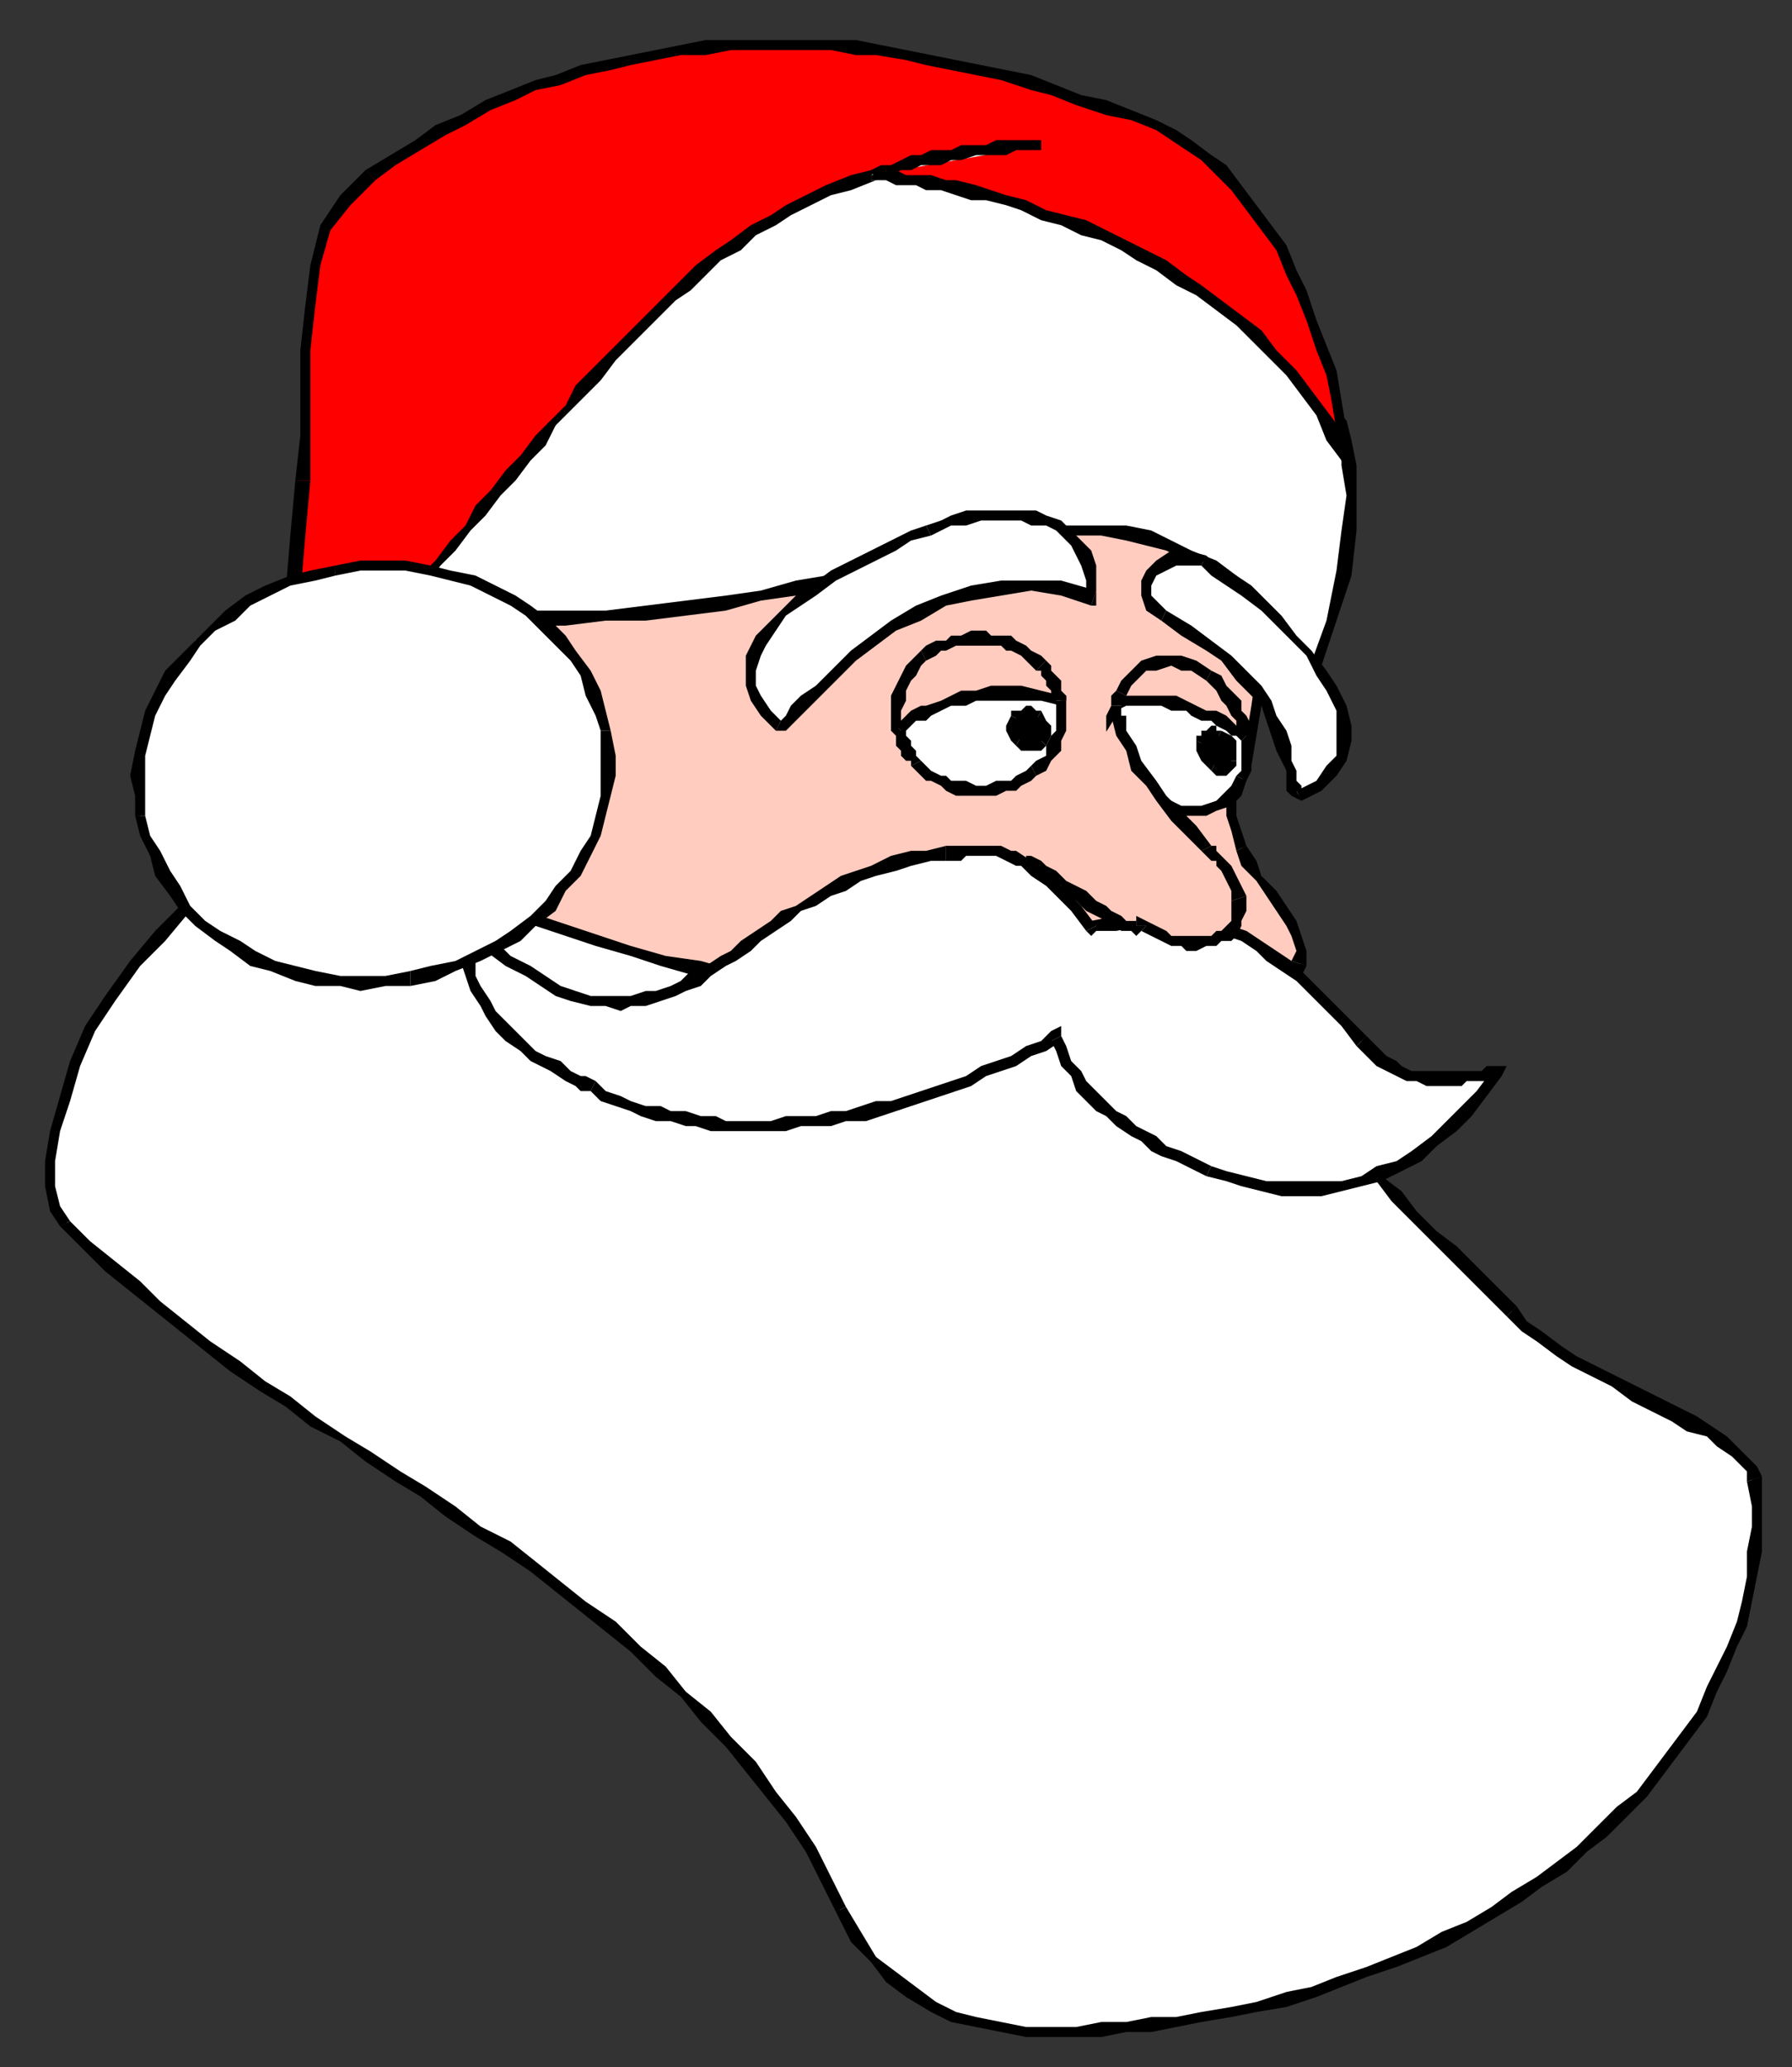 <?xml version="1.0" encoding="UTF-8" standalone="no"?>
<svg
   xmlns:dc="http://purl.org/dc/elements/1.1/"
   xmlns:cc="http://creativecommons.org/ns#"
   xmlns:rdf="http://www.w3.org/1999/02/22-rdf-syntax-ns#"
   xmlns:svg="http://www.w3.org/2000/svg"
   xmlns="http://www.w3.org/2000/svg"
   xmlns:sodipodi="http://sodipodi.sourceforge.net/DTD/sodipodi-0.dtd"
   xmlns:inkscape="http://www.inkscape.org/namespaces/inkscape"
   version="1.0"
   width="94.721mm"
   height="109.273mm"
   id="svg181"
   sodipodi:docname="SANTA052.WMF">
  <rect width="100%" height="100%" fill="#333333" stroke="none"/>
  <sodipodi:namedview
     pagecolor="#ffffff"
     bordercolor="#666666"
     borderopacity="1"
     objecttolerance="10"
     gridtolerance="10"
     guidetolerance="10"
     inkscape:pageopacity="0"
     inkscape:pageshadow="2"
     inkscape:window-width="640"
     inkscape:window-height="480"
     id="namedview183" />
  <defs
     id="defs3">
    <pattern
       id="WMFhbasepattern"
       patternUnits="userSpaceOnUse"
       width="6"
       height="6"
       x="0"
       y="0" />
  </defs>
  <path
     style="fill:#ffccbf;fill-rule:evenodd;fill-opacity:1;stroke:none;"
     d="  M 179,272   L 180,266   L 181,260   L 182,254   L 183,247   L 185,240   L 186,234   L 188,229   L 190,225   L 191,226   L 193,227   L 195,228   L 197,229   L 199,230   L 201,231   L 203,232   L 205,233   L 207,234   L 209,234   L 211,235   L 213,236   L 215,237   L 217,237   L 219,238   L 220,239   L 223,239   L 226,240   L 229,240   L 231,241   L 234,241   L 236,240   L 237,239   L 238,237   L 239,236   L 239,235   L 240,233   L 240,231   L 239,230   L 239,228   L 238,226   L 237,224   L 238,222   L 240,220   L 242,219   L 243,217   L 245,215   L 247,213   L 248,211   L 250,209   L 252,208   L 253,206   L 254,204   L 256,202   L 257,199   L 258,197   L 259,195   L 260,192   L 260,190   L 259,187   L 258,184   L 256,181   L 254,178   L 252,175   L 249,172   L 248,169   L 247,166   L 246,163   L 246,160   L 247,157   L 248,156   L 249,152   L 250,147   L 251,141   L 252,134   L 252,126   L 251,119   L 249,113   L 247,110   L 245,107   L 243,105   L 240,102   L 238,100   L 235,98   L 231,96   L 227,95   L 223,93   L 219,92   L 214,91   L 209,91   L 203,90   L 197,90   L 190,91   L 183,91   L 179,92   L 175,92   L 171,92   L 167,92   L 163,92   L 159,92   L 155,92   L 150,92   L 146,92   L 142,92   L 137,92   L 133,92   L 129,93   L 124,93   L 120,93   L 116,94   L 112,95   L 108,96   L 104,98   L 100,99   L 97,101   L 94,103   L 90,105   L 87,108   L 85,111   L 82,114   L 80,118   L 78,122   L 76,127   L 75,131   L 74,137   L 73,143   L 72,154   L 73,166   L 75,176   L 77,186   L 80,195   L 84,204   L 89,212   L 93,220   L 98,226   L 102,233   L 106,238   L 110,243   L 113,247   L 115,251   L 116,254   L 116,256   L 179,272  z "
     id="path5" />
  <path
     style="fill:#000000;fill-rule:nonzero;fill-opacity:1;stroke:none;"
     d="  M 190,224   L 188,224   L 187,228   L 185,234   L 183,240   L 182,247   L 181,253   L 180,260   L 179,266   L 178,272   L 181,272   L 181,267   L 182,260   L 183,254   L 184,247   L 186,240   L 187,234   L 189,229   L 191,226   L 189,226   L 190,224   L 189,223   L 188,224  z "
     id="path7" />
  <path
     style="fill:#000000;fill-rule:nonzero;fill-opacity:1;stroke:none;"
     d="  M 221,237   L 221,237   L 219,237   L 217,236   L 215,236   L 213,235   L 211,234   L 209,233   L 207,233   L 206,232   L 203,231   L 202,230   L 200,229   L 198,228   L 196,227   L 194,226   L 192,225   L 190,224   L 189,226   L 191,227   L 193,228   L 195,229   L 197,230   L 199,231   L 201,232   L 203,233   L 205,234   L 207,235   L 209,236   L 210,236   L 212,237   L 214,238   L 216,238   L 218,239   L 220,240   L 220,240  z "
     id="path9" />
  <path
     style="fill:#000000;fill-rule:nonzero;fill-opacity:1;stroke:none;"
     d="  M 237,237   L 237,237   L 236,238   L 235,239   L 233,239   L 231,239   L 229,239   L 226,239   L 223,238   L 221,237   L 220,240   L 223,240   L 226,241   L 228,242   L 231,242   L 234,242   L 236,241   L 238,240   L 239,238   L 239,238  z "
     id="path11" />
  <path
     style="fill:#000000;fill-rule:nonzero;fill-opacity:1;stroke:none;"
     d="  M 236,223   L 236,225   L 237,227   L 238,228   L 238,230   L 238,231   L 238,233   L 238,234   L 238,236   L 237,237   L 239,238   L 240,236   L 240,235   L 241,233   L 241,231   L 241,230   L 240,228   L 239,226   L 238,223   L 238,225   L 236,223   L 235,224   L 236,225  z "
     id="path13" />
  <path
     style="fill:#000000;fill-rule:nonzero;fill-opacity:1;stroke:none;"
     d="  M 258,192   L 258,192   L 258,194   L 257,197   L 256,199   L 255,201   L 253,203   L 252,205   L 251,207   L 249,209   L 248,211   L 246,212   L 244,214   L 243,216   L 241,218   L 239,220   L 238,222   L 236,223   L 238,225   L 239,223   L 241,221   L 243,219   L 244,218   L 246,216   L 248,214   L 249,212   L 251,210   L 252,208   L 254,206   L 255,204   L 257,202   L 258,200   L 259,198   L 260,195   L 261,193   L 261,193  z "
     id="path15" />
  <path
     style="fill:#000000;fill-rule:nonzero;fill-opacity:1;stroke:none;"
     d="  M 247,170   L 247,170   L 248,173   L 251,176   L 253,179   L 255,182   L 257,185   L 258,187   L 259,190   L 258,192   L 261,193   L 261,190   L 260,187   L 259,184   L 257,181   L 255,178   L 252,175   L 251,172   L 249,169   L 249,169  z "
     id="path17" />
  <path
     style="fill:#000000;fill-rule:nonzero;fill-opacity:1;stroke:none;"
     d="  M 246,157   L 246,156   L 245,159   L 245,163   L 246,166   L 247,170   L 249,169   L 248,166   L 247,163   L 247,160   L 248,158   L 248,157  z "
     id="path19" />
  <path
     style="fill:#000000;fill-rule:nonzero;fill-opacity:1;stroke:none;"
     d="  M 248,113   L 248,113   L 250,119   L 251,126   L 251,134   L 250,141   L 249,147   L 247,152   L 246,155   L 246,157   L 248,157   L 249,156   L 250,153   L 251,147   L 252,141   L 253,134   L 253,126   L 252,119   L 250,112   L 250,112  z "
     id="path21" />
  <path
     style="fill:#000000;fill-rule:nonzero;fill-opacity:1;stroke:none;"
     d="  M 183,92   L 183,92   L 190,92   L 197,92   L 203,92   L 209,92   L 214,93   L 219,93   L 223,94   L 227,96   L 231,97   L 234,99   L 237,101   L 240,103   L 242,105   L 244,108   L 246,110   L 248,113   L 250,112   L 248,109   L 246,106   L 244,104   L 241,101   L 238,99   L 235,97   L 232,95   L 228,93   L 223,92   L 219,91   L 214,90   L 209,90   L 203,89   L 197,89   L 190,89   L 183,90   L 183,90  z "
     id="path23" />
  <path
     style="fill:#000000;fill-rule:nonzero;fill-opacity:1;stroke:none;"
     d="  M 74,143   L 74,143   L 75,137   L 76,132   L 77,127   L 79,122   L 81,118   L 83,115   L 86,112   L 88,109   L 91,106   L 94,104   L 98,102   L 101,100   L 105,99   L 108,97   L 112,96   L 116,95   L 120,95   L 124,94   L 129,94   L 133,93   L 137,93   L 142,93   L 146,93   L 150,93   L 155,93   L 159,93   L 163,93   L 167,93   L 171,93   L 175,93   L 179,93   L 183,92   L 183,90   L 179,90   L 175,90   L 171,91   L 167,91   L 163,91   L 159,91   L 155,91   L 150,91   L 146,91   L 142,91   L 137,91   L 133,91   L 129,91   L 124,92   L 120,92   L 116,93   L 112,94   L 108,95   L 104,96   L 100,98   L 96,100   L 93,102   L 90,104   L 87,107   L 84,110   L 81,114   L 79,117   L 77,122   L 75,126   L 74,131   L 72,137   L 72,143   L 72,143  z "
     id="path25" />
  <path
     style="fill:#000000;fill-rule:nonzero;fill-opacity:1;stroke:none;"
     d="  M 117,256   L 117,254   L 116,250   L 114,247   L 111,242   L 107,237   L 103,232   L 99,226   L 94,219   L 90,212   L 86,204   L 82,195   L 78,186   L 76,176   L 74,165   L 73,154   L 74,143   L 72,143   L 71,154   L 72,166   L 73,176   L 76,186   L 79,196   L 83,205   L 88,213   L 92,220   L 97,227   L 101,233   L 105,239   L 109,244   L 112,248   L 114,251   L 115,254   L 115,256  z "
     id="path27" />
  <path
     style="fill:#000000;fill-rule:nonzero;fill-opacity:1;stroke:none;"
     d="  M 207,134   L 207,134   L 208,134   L 208,135   L 209,136   L 209,137   L 210,138   L 210,138   L 210,139   L 211,140   L 213,140   L 213,139   L 212,138   L 212,137   L 212,136   L 211,135   L 210,134   L 210,133   L 209,132   L 209,132  z "
     id="path29" />
  <path
     style="fill:#000000;fill-rule:nonzero;fill-opacity:1;stroke:none;"
     d="  M 185,132   L 185,132   L 187,131   L 188,130   L 189,130   L 191,129   L 192,129   L 194,129   L 195,129   L 197,129   L 198,129   L 200,129   L 201,130   L 202,130   L 204,131   L 205,132   L 206,133   L 207,134   L 209,132   L 208,131   L 206,130   L 205,129   L 203,128   L 202,127   L 200,127   L 198,127   L 197,126   L 195,126   L 194,126   L 192,127   L 190,127   L 189,128   L 187,128   L 185,129   L 184,130   L 184,130  z "
     id="path31" />
  <path
     style="fill:#000000;fill-rule:nonzero;fill-opacity:1;stroke:none;"
     d="  M 181,145   L 180,144   L 180,142   L 181,140   L 181,138   L 182,136   L 183,135   L 184,133   L 185,132   L 184,130   L 182,132   L 181,133   L 180,135   L 179,137   L 178,139   L 178,142   L 178,144   L 178,146  z "
     id="path33" />
  <path
     style="fill:#000000;fill-rule:nonzero;fill-opacity:1;stroke:none;"
     d="  M 241,136   L 241,136   L 242,137   L 243,138   L 244,140   L 245,141   L 246,143   L 247,144   L 247,146   L 248,147   L 250,147   L 250,145   L 249,143   L 248,142   L 248,140   L 246,138   L 245,137   L 244,135   L 242,134   L 242,134  z "
     id="path35" />
  <path
     style="fill:#000000;fill-rule:nonzero;fill-opacity:1;stroke:none;"
     d="  M 225,139   L 225,139   L 226,137   L 228,135   L 229,134   L 231,134   L 234,133   L 236,134   L 238,134   L 241,136   L 242,134   L 239,132   L 236,131   L 234,131   L 231,131   L 228,132   L 226,134   L 224,136   L 223,138   L 223,138  z "
     id="path37" />
  <path
     style="fill:#000000;fill-rule:nonzero;fill-opacity:1;stroke:none;"
     d="  M 224,141   L 224,140   L 224,140   L 225,140   L 225,139   L 223,138   L 222,139   L 222,139   L 222,140   L 222,140  z "
     id="path39" />
  <path
     style="fill:#ffffff;fill-rule:evenodd;fill-opacity:1;stroke:none;"
     d="  M 249,147   L 249,147   L 248,147   L 248,146   L 247,146   L 246,145   L 244,144   L 243,143   L 241,143   L 239,142   L 237,141   L 235,141   L 232,140   L 230,140   L 228,140   L 225,140   L 223,141   L 223,143   L 223,146   L 223,149   L 224,151   L 225,153   L 227,156   L 228,158   L 231,159   L 233,161   L 236,162   L 238,162   L 241,162   L 243,161   L 245,160   L 247,158   L 248,156   L 249,154   L 249,152   L 249,149   L 249,147  z "
     id="path41" />
  <path
     style="fill:#000000;fill-rule:nonzero;fill-opacity:1;stroke:none;"
     d="  M 224,141   L 223,142   L 225,141   L 228,141   L 230,141   L 232,141   L 234,142   L 237,142   L 238,143   L 240,144   L 242,144   L 243,145   L 245,146   L 246,147   L 247,147   L 248,148   L 248,148   L 248,148   L 250,146   L 250,146   L 249,146   L 248,145   L 247,145   L 246,144   L 245,143   L 243,142   L 241,142   L 239,141   L 237,140   L 235,139   L 232,139   L 230,139   L 228,139   L 225,139   L 223,140   L 222,141   L 223,140   L 222,140   L 222,141  z "
     id="path43" />
  <path
     style="fill:#000000;fill-rule:nonzero;fill-opacity:1;stroke:none;"
     d="  M 231,158   L 231,158   L 229,157   L 228,155   L 226,153   L 225,151   L 224,148   L 224,146   L 224,143   L 224,141   L 222,141   L 221,143   L 221,146   L 222,149   L 223,152   L 224,154   L 226,156   L 228,159   L 230,160   L 230,160  z "
     id="path45" />
  <path
     style="fill:#000000;fill-rule:nonzero;fill-opacity:1;stroke:none;"
     d="  M 247,155   L 247,155   L 246,157   L 244,159   L 243,160   L 240,161   L 238,161   L 236,161   L 234,160   L 231,158   L 230,160   L 233,162   L 235,163   L 238,163   L 241,163   L 243,162   L 246,161   L 248,159   L 249,156   L 249,156  z "
     id="path47" />
  <path
     style="fill:#000000;fill-rule:nonzero;fill-opacity:1;stroke:none;"
     d="  M 248,148   L 248,147   L 248,149   L 248,152   L 248,154   L 247,155   L 249,156   L 250,154   L 250,152   L 250,149   L 250,147   L 250,146   L 250,147   L 250,147   L 250,146  z "
     id="path49" />
  <path
     style="fill:#ffffff;fill-rule:evenodd;fill-opacity:1;stroke:none;"
     d="  M 179,146   L 180,146   L 180,145   L 181,145   L 182,144   L 183,143   L 184,143   L 186,142   L 188,141   L 190,140   L 192,140   L 195,139   L 198,139   L 201,139   L 204,139   L 208,139   L 212,140   L 212,142   L 212,144   L 212,146   L 211,148   L 211,149   L 209,151   L 208,153   L 206,154   L 205,155   L 204,156   L 202,157   L 201,157   L 199,158   L 198,158   L 196,158   L 194,158   L 193,158   L 191,157   L 190,157   L 188,156   L 187,155   L 186,155   L 184,154   L 183,152   L 182,152   L 182,151   L 181,150   L 181,149   L 180,148   L 180,147   L 180,146   L 179,146  z "
     id="path51" />
  <path
     style="fill:#000000;fill-rule:nonzero;fill-opacity:1;stroke:none;"
     d="  M 213,140   L 212,139   L 208,138   L 204,137   L 201,137   L 198,137   L 195,138   L 192,138   L 190,139   L 188,140   L 185,141   L 184,141   L 182,142   L 181,143   L 180,144   L 179,144   L 179,145   L 179,145   L 180,146   L 180,146   L 181,146   L 181,146   L 182,145   L 183,144   L 185,144   L 186,143   L 188,142   L 190,141   L 193,141   L 195,140   L 198,140   L 201,140   L 204,140   L 208,140   L 212,141   L 211,140   L 213,140   L 213,139   L 212,139  z "
     id="path53" />
  <path
     style="fill:#000000;fill-rule:nonzero;fill-opacity:1;stroke:none;"
     d="  M 207,155   L 207,155   L 209,154   L 210,152   L 212,150   L 212,148   L 213,146   L 213,144   L 213,142   L 213,140   L 211,140   L 211,142   L 211,144   L 211,146   L 210,147   L 209,149   L 209,151   L 207,152   L 206,153   L 206,153  z "
     id="path55" />
  <path
     style="fill:#000000;fill-rule:nonzero;fill-opacity:1;stroke:none;"
     d="  M 182,153   L 182,153   L 184,155   L 185,156   L 186,156   L 188,157   L 189,158   L 191,159   L 193,159   L 194,159   L 196,159   L 198,159   L 199,159   L 201,158   L 203,158   L 204,157   L 206,156   L 207,155   L 206,153   L 205,154   L 203,155   L 202,156   L 200,156   L 199,156   L 197,157   L 196,157   L 195,157   L 193,156   L 192,156   L 190,156   L 189,155   L 188,155   L 186,154   L 185,153   L 184,152   L 184,152  z "
     id="path57" />
  <path
     style="fill:#000000;fill-rule:nonzero;fill-opacity:1;stroke:none;"
     d="  M 179,145   L 178,146   L 179,147   L 179,148   L 179,149   L 180,150   L 180,151   L 181,152   L 182,152   L 182,153   L 184,152   L 183,151   L 183,150   L 182,149   L 182,149   L 182,148   L 181,147   L 181,146   L 181,145   L 180,146   L 179,145   L 178,145   L 178,146  z "
     id="path59" />
  <path
     style="fill:#ffffff;fill-rule:evenodd;fill-opacity:1;stroke:none;"
     d="  M 253,193   L 255,199   L 257,205   L 259,210   L 261,215   L 264,220   L 266,224   L 269,228   L 272,232   L 276,236   L 279,239   L 282,243   L 286,246   L 290,250   L 294,254   L 298,258   L 302,262   L 305,265   L 308,267   L 311,270   L 315,272   L 319,274   L 323,276   L 327,278   L 331,281   L 334,283   L 338,284   L 341,286   L 344,288   L 347,290   L 348,292   L 350,294   L 350,296   L 351,301   L 351,305   L 351,310   L 350,315   L 349,320   L 348,325   L 346,329   L 344,334   L 342,338   L 340,342   L 337,346   L 334,351   L 331,355   L 328,359   L 324,362   L 320,366   L 316,370   L 312,373   L 308,376   L 303,379   L 298,382   L 294,385   L 289,388   L 283,390   L 278,392   L 273,394   L 268,396   L 262,398   L 257,400   L 251,401   L 246,402   L 240,403   L 235,404   L 230,404   L 225,405   L 220,406   L 215,406   L 209,406   L 205,406   L 200,405   L 195,404   L 191,403   L 186,401   L 182,398   L 178,395   L 175,391   L 171,387   L 168,382   L 165,376   L 162,370   L 158,364   L 154,358   L 150,353   L 146,348   L 141,343   L 137,338   L 132,334   L 127,329   L 122,325   L 117,321   L 112,317   L 106,313   L 101,309   L 96,306   L 90,302   L 85,298   L 79,295   L 74,291   L 68,287   L 63,284   L 58,280   L 52,277   L 47,273   L 42,269   L 37,265   L 32,261   L 27,257   L 22,253   L 18,249   L 13,244   L 11,241   L 10,237   L 10,232   L 11,226   L 13,219   L 15,213   L 18,206   L 22,199   L 27,193   L 32,187   L 38,181   L 44,177   L 50,173   L 57,171   L 65,170   L 72,171   L 72,171   L 73,171   L 75,172   L 77,173   L 80,174   L 83,175   L 87,177   L 92,179   L 97,180   L 102,182   L 107,184   L 113,186   L 120,188   L 126,190   L 133,192   L 140,194   L 147,195   L 154,197   L 162,198   L 169,200   L 177,201   L 184,202   L 192,202   L 199,203   L 206,203   L 214,203   L 221,202   L 228,201   L 235,200   L 241,198   L 247,196   L 253,193  z "
     id="path61" />
  <path
     style="fill:#000000;fill-rule:nonzero;fill-opacity:1;stroke:none;"
     d="  M 303,261   L 303,261   L 299,257   L 295,253   L 291,249   L 287,246   L 283,242   L 280,238   L 276,235   L 273,231   L 270,227   L 267,223   L 265,219   L 262,215   L 260,210   L 258,205   L 256,199   L 255,193   L 252,193   L 254,199   L 256,205   L 258,211   L 260,216   L 262,220   L 265,225   L 268,229   L 271,233   L 275,236   L 278,240   L 282,244   L 285,247   L 289,251   L 293,255   L 297,259   L 301,263   L 301,263  z "
     id="path63" />
  <path
     style="fill:#000000;fill-rule:nonzero;fill-opacity:1;stroke:none;"
     d="  M 352,295   L 352,295   L 351,293   L 349,291   L 347,289   L 345,287   L 342,285   L 339,283   L 335,281   L 331,279   L 327,277   L 323,275   L 319,273   L 315,271   L 312,269   L 308,266   L 305,264   L 303,261   L 301,263   L 304,266   L 307,268   L 311,271   L 314,273   L 318,275   L 322,277   L 326,280   L 330,282   L 334,284   L 337,286   L 341,287   L 343,289   L 346,291   L 348,293   L 349,294   L 349,296   L 349,296  z "
     id="path65" />
  <path
     style="fill:#000000;fill-rule:nonzero;fill-opacity:1;stroke:none;"
     d="  M 240,404   L 240,404   L 246,403   L 251,402   L 257,401   L 263,399   L 268,397   L 273,395   L 279,393   L 284,391   L 289,389   L 294,386   L 299,383   L 304,380   L 308,377   L 313,374   L 317,370   L 321,367   L 325,363   L 329,359   L 332,355   L 335,351   L 338,347   L 341,343   L 343,338   L 345,334   L 347,329   L 349,325   L 350,320   L 351,315   L 352,310   L 352,305   L 352,301   L 352,295   L 349,296   L 350,301   L 350,305   L 349,310   L 349,315   L 348,320   L 347,324   L 345,329   L 343,333   L 341,337   L 339,342   L 336,346   L 333,350   L 330,354   L 327,358   L 323,361   L 319,365   L 315,369   L 311,372   L 307,375   L 302,378   L 298,381   L 293,384   L 288,386   L 283,389   L 278,391   L 273,393   L 267,395   L 262,397   L 257,398   L 251,400   L 246,401   L 240,402   L 240,402  z "
     id="path67" />
  <path
     style="fill:#000000;fill-rule:nonzero;fill-opacity:1;stroke:none;"
     d="  M 167,382   L 167,382   L 170,388   L 174,392   L 177,396   L 181,399   L 186,402   L 190,404   L 195,405   L 200,406   L 205,407   L 209,407   L 215,407   L 220,407   L 225,406   L 230,406   L 235,405   L 240,404   L 240,402   L 235,403   L 230,403   L 225,404   L 220,404   L 215,405   L 209,405   L 205,405   L 200,404   L 195,403   L 191,402   L 187,400   L 183,397   L 179,394   L 175,391   L 172,386   L 169,381   L 169,381  z "
     id="path69" />
  <path
     style="fill:#000000;fill-rule:nonzero;fill-opacity:1;stroke:none;"
     d="  M 12,245   L 12,245   L 17,250   L 21,254   L 26,258   L 31,262   L 36,266   L 41,270   L 46,274   L 52,278   L 57,281   L 62,285   L 68,288   L 73,292   L 79,296   L 84,299   L 89,303   L 95,307   L 100,310   L 106,314   L 111,318   L 116,322   L 121,326   L 126,330   L 131,335   L 136,339   L 140,344   L 145,349   L 149,354   L 153,359   L 157,364   L 161,370   L 164,376   L 167,382   L 169,381   L 166,375   L 163,369   L 159,363   L 155,358   L 151,352   L 146,347   L 142,342   L 137,338   L 133,333   L 128,329   L 123,324   L 117,320   L 112,316   L 107,312   L 102,308   L 96,305   L 91,301   L 85,297   L 80,294   L 74,290   L 69,287   L 63,283   L 58,279   L 53,276   L 48,272   L 42,268   L 37,264   L 32,260   L 28,256   L 23,252   L 18,248   L 14,244   L 14,244  z "
     id="path71" />
  <path
     style="fill:#000000;fill-rule:nonzero;fill-opacity:1;stroke:none;"
     d="  M 73,170   L 72,169   L 65,169   L 57,170   L 50,172   L 43,176   L 37,180   L 31,186   L 26,192   L 21,199   L 17,205   L 14,212   L 12,219   L 10,226   L 9,232   L 9,237   L 10,242   L 12,245   L 14,244   L 12,241   L 11,237   L 11,232   L 12,226   L 14,220   L 16,213   L 19,206   L 23,200   L 28,193   L 33,188   L 38,182   L 44,178   L 51,174   L 57,172   L 65,171   L 72,172   L 72,172  z "
     id="path73" />
  <path
     style="fill:#000000;fill-rule:nonzero;fill-opacity:1;stroke:none;"
     d="  M 255,193   L 253,192   L 247,194   L 241,197   L 234,198   L 228,200   L 221,201   L 214,201   L 206,202   L 199,201   L 192,201   L 184,200   L 177,200   L 169,198   L 162,197   L 154,196   L 147,194   L 140,192   L 133,191   L 126,189   L 120,187   L 114,185   L 108,183   L 102,181   L 97,179   L 92,177   L 88,176   L 84,174   L 80,173   L 78,172   L 76,171   L 74,170   L 73,170   L 73,170   L 72,172   L 72,172   L 73,172   L 75,173   L 77,174   L 80,175   L 83,176   L 87,178   L 91,180   L 96,181   L 101,183   L 107,185   L 113,187   L 119,189   L 126,191   L 132,193   L 139,195   L 147,196   L 154,198   L 161,200   L 169,201   L 176,202   L 184,203   L 192,203   L 199,204   L 206,204   L 214,204   L 221,203   L 228,202   L 235,201   L 242,199   L 248,197   L 254,194   L 252,193   L 255,193   L 254,191   L 253,192  z "
     id="path75" />
  <path
     style="fill:#ffffff;fill-rule:evenodd;fill-opacity:1;stroke:none;"
     d="  M 65,119   L 75,121   L 85,122   L 95,123   L 104,123   L 113,123   L 121,123   L 129,122   L 137,121   L 145,120   L 152,119   L 159,118   L 166,116   L 172,115   L 178,113   L 184,112   L 190,110   L 195,109   L 201,108   L 206,107   L 211,106   L 216,106   L 220,106   L 225,107   L 229,107   L 234,109   L 238,111   L 242,113   L 246,116   L 250,120   L 254,124   L 258,129   L 262,135   L 266,124   L 268,114   L 270,106   L 270,99   L 270,93   L 269,88   L 268,85   L 266,83   L 264,79   L 261,76   L 259,72   L 256,69   L 253,66   L 250,63   L 247,60   L 244,57   L 241,54   L 238,52   L 234,49   L 231,47   L 228,45   L 224,43   L 220,41   L 217,39   L 213,37   L 209,36   L 205,34   L 201,33   L 197,32   L 192,31   L 188,31   L 184,30   L 179,30   L 175,30   L 170,30   L 165,30   L 160,31   L 156,32   L 151,33   L 146,34   L 142,35   L 138,36   L 134,37   L 130,39   L 126,40   L 123,42   L 119,44   L 116,45   L 112,47   L 109,49   L 106,52   L 103,54   L 100,56   L 98,59   L 95,61   L 92,64   L 90,67   L 87,70   L 85,73   L 83,76   L 81,79   L 79,82   L 77,85   L 75,89   L 74,92   L 72,96   L 71,100   L 69,104   L 68,107   L 67,111   L 66,115   L 65,119  z "
     id="path77" />
  <path
     style="fill:#000000;fill-rule:nonzero;fill-opacity:1;stroke:none;"
     d="  M 261,135   L 263,135   L 259,129   L 255,123   L 251,119   L 247,115   L 243,112   L 238,110   L 234,108   L 230,106   L 225,105   L 220,105   L 216,105   L 211,105   L 206,106   L 201,107   L 195,108   L 190,109   L 184,110   L 178,112   L 172,113   L 165,115   L 159,116   L 152,118   L 145,119   L 137,120   L 129,121   L 121,122   L 113,122   L 104,122   L 95,122   L 85,121   L 75,120   L 65,118   L 65,121   L 75,122   L 85,124   L 95,124   L 104,125   L 113,125   L 121,124   L 129,124   L 137,123   L 145,122   L 152,120   L 159,119   L 166,117   L 172,116   L 179,114   L 184,113   L 190,111   L 196,110   L 201,109   L 206,108   L 211,107   L 216,107   L 220,107   L 225,108   L 229,109   L 233,110   L 237,112   L 241,114   L 245,117   L 249,121   L 253,125   L 257,130   L 261,136   L 263,136   L 261,136   L 262,138   L 263,136  z "
     id="path79" />
  <path
     style="fill:#000000;fill-rule:nonzero;fill-opacity:1;stroke:none;"
     d="  M 265,83   L 265,83   L 267,85   L 268,89   L 268,93   L 269,99   L 268,106   L 267,114   L 265,124   L 261,135   L 263,136   L 267,124   L 270,115   L 271,106   L 271,99   L 271,93   L 270,88   L 269,84   L 267,82   L 267,82  z "
     id="path81" />
  <path
     style="fill:#000000;fill-rule:nonzero;fill-opacity:1;stroke:none;"
     d="  M 146,35   L 146,35   L 151,34   L 156,33   L 161,32   L 165,32   L 170,31   L 175,31   L 179,31   L 184,32   L 188,32   L 192,33   L 196,33   L 200,34   L 204,36   L 208,37   L 212,38   L 216,40   L 220,42   L 223,44   L 227,46   L 230,48   L 234,50   L 237,53   L 240,55   L 243,58   L 246,61   L 249,64   L 252,67   L 255,70   L 258,73   L 260,76   L 263,80   L 265,83   L 267,82   L 265,78   L 262,75   L 260,72   L 257,68   L 254,65   L 251,62   L 248,59   L 245,56   L 242,53   L 238,51   L 235,48   L 232,46   L 228,44   L 225,42   L 221,40   L 217,38   L 213,36   L 209,35   L 205,33   L 201,32   L 197,31   L 193,30   L 188,30   L 184,29   L 179,29   L 175,29   L 170,29   L 165,29   L 160,30   L 155,30   L 150,31   L 145,33   L 145,33  z "
     id="path83" />
  <path
     style="fill:#000000;fill-rule:nonzero;fill-opacity:1;stroke:none;"
     d="  M 65,118   L 66,120   L 67,116   L 68,112   L 69,108   L 70,104   L 72,100   L 73,96   L 75,93   L 76,89   L 78,86   L 80,83   L 82,79   L 84,76   L 86,73   L 88,70   L 91,67   L 93,65   L 96,62   L 98,60   L 101,57   L 104,55   L 107,53   L 110,50   L 113,48   L 116,46   L 120,45   L 123,43   L 127,41   L 130,40   L 134,38   L 138,37   L 142,36   L 146,35   L 145,33   L 141,34   L 137,35   L 133,36   L 129,38   L 126,39   L 122,41   L 119,42   L 115,44   L 112,46   L 109,48   L 105,51   L 102,53   L 100,55   L 97,58   L 94,60   L 91,63   L 89,66   L 86,69   L 84,72   L 82,75   L 80,78   L 78,81   L 76,85   L 74,88   L 73,92   L 71,96   L 70,99   L 68,103   L 67,107   L 66,111   L 65,115   L 64,119   L 65,121   L 64,119   L 63,120   L 65,121  z "
     id="path85" />
  <path
     style="fill:#ff0000;fill-rule:evenodd;fill-opacity:1;stroke:none;"
     d="  M 269,92   L 268,86   L 267,80   L 266,75   L 264,69   L 262,64   L 260,59   L 258,54   L 256,50   L 253,45   L 250,41   L 247,38   L 244,34   L 241,31   L 238,29   L 234,27   L 231,25   L 226,23   L 221,21   L 216,20   L 211,18   L 206,17   L 201,15   L 196,14   L 191,13   L 186,12   L 181,11   L 176,10   L 171,10   L 166,9   L 161,9   L 156,9   L 151,9   L 146,9   L 141,9   L 136,10   L 131,11   L 126,12   L 121,13   L 117,14   L 112,16   L 107,17   L 102,19   L 97,21   L 93,24   L 88,26   L 83,29   L 79,32   L 74,35   L 69,40   L 65,46   L 63,53   L 62,61   L 61,70   L 61,78   L 61,87   L 60,96   L 59,107   L 58,119   L 58,131   L 57,137   L 57,143   L 58,145   L 59,145   L 61,143   L 63,140   L 66,136   L 69,133   L 71,129   L 75,126   L 78,123   L 81,119   L 85,116   L 88,112   L 91,109   L 94,105   L 96,102   L 99,99   L 102,95   L 105,92   L 108,88   L 111,85   L 113,81   L 116,78   L 119,75   L 122,72   L 125,69   L 128,65   L 131,62   L 134,60   L 137,57   L 140,54   L 144,51   L 147,49   L 151,46   L 154,44   L 158,42   L 162,40   L 166,38   L 170,36   L 174,35   L 175,35   L 175,35   L 176,35   L 177,35   L 179,35   L 181,36   L 183,36   L 186,36   L 188,37   L 191,38   L 194,38   L 198,39   L 201,40   L 205,41   L 209,43   L 212,44   L 216,45   L 220,47   L 224,49   L 228,51   L 232,53   L 236,56   L 240,58   L 244,61   L 247,64   L 251,67   L 254,71   L 258,74   L 261,78   L 264,83   L 266,87   L 269,92  z "
     id="path87" />
  <path
     style="fill:#000000;fill-rule:nonzero;fill-opacity:1;stroke:none;"
     d="  M 231,26   L 231,26   L 234,28   L 237,30   L 240,32   L 243,35   L 246,38   L 249,42   L 252,46   L 255,50   L 257,55   L 259,59   L 261,64   L 263,70   L 265,75   L 266,80   L 267,86   L 268,92   L 270,92   L 269,86   L 268,80   L 267,74   L 265,69   L 263,64   L 261,58   L 259,54   L 257,49   L 254,45   L 251,41   L 248,37   L 245,33   L 242,31   L 238,28   L 235,26   L 231,24   L 231,24  z "
     id="path89" />
  <path
     style="fill:#000000;fill-rule:nonzero;fill-opacity:1;stroke:none;"
     d="  M 75,36   L 75,36   L 79,33   L 84,30   L 89,27   L 93,25   L 98,22   L 103,20   L 107,18   L 112,17   L 117,15   L 122,14   L 126,13   L 131,12   L 136,11   L 141,11   L 146,10   L 151,10   L 156,10   L 161,10   L 166,10   L 171,11   L 175,11   L 181,12   L 185,13   L 190,14   L 195,15   L 200,16   L 206,18   L 210,19   L 215,21   L 221,23   L 226,24   L 231,26   L 231,24   L 226,22   L 221,20   L 216,19   L 211,17   L 206,15   L 201,14   L 196,13   L 191,12   L 186,11   L 181,10   L 176,9   L 171,8   L 166,8   L 161,8   L 156,8   L 151,8   L 146,8   L 141,8   L 136,9   L 131,10   L 126,11   L 121,12   L 116,13   L 111,15   L 107,16   L 102,18   L 97,20   L 92,23   L 87,25   L 83,28   L 78,31   L 73,34   L 73,34  z "
     id="path91" />
  <path
     style="fill:#000000;fill-rule:nonzero;fill-opacity:1;stroke:none;"
     d="  M 62,96   L 62,96   L 62,87   L 62,78   L 62,70   L 63,61   L 64,53   L 66,46   L 70,41   L 75,36   L 73,34   L 68,39   L 64,45   L 62,53   L 61,61   L 60,70   L 60,78   L 60,87   L 59,96   L 59,96  z "
     id="path93" />
  <path
     style="fill:#000000;fill-rule:nonzero;fill-opacity:1;stroke:none;"
     d="  M 58,137   L 58,137   L 59,131   L 60,119   L 61,107   L 62,96   L 59,96   L 58,107   L 57,119   L 56,131   L 56,137   L 56,137  z "
     id="path95" />
  <path
     style="fill:#000000;fill-rule:nonzero;fill-opacity:1;stroke:none;"
     d="  M 71,128   L 71,128   L 68,132   L 65,136   L 62,139   L 60,142   L 58,144   L 58,144   L 58,143   L 58,137   L 56,137   L 56,143   L 57,146   L 60,146   L 62,144   L 64,141   L 67,137   L 70,133   L 72,130   L 72,130  z "
     id="path97" />
  <path
     style="fill:#000000;fill-rule:nonzero;fill-opacity:1;stroke:none;"
     d="  M 174,34   L 174,34   L 170,35   L 165,37   L 161,39   L 157,41   L 154,43   L 150,45   L 146,48   L 143,50   L 139,53   L 136,56   L 133,59   L 130,62   L 127,65   L 124,68   L 121,71   L 118,74   L 115,77   L 113,81   L 110,84   L 107,87   L 104,91   L 101,94   L 98,98   L 95,101   L 93,105   L 90,108   L 87,112   L 84,115   L 80,118   L 77,122   L 74,125   L 71,128   L 72,130   L 76,127   L 79,123   L 82,120   L 85,117   L 88,113   L 91,110   L 94,106   L 97,103   L 100,99   L 103,96   L 106,92   L 109,89   L 111,85   L 114,82   L 117,79   L 120,76   L 123,72   L 126,69   L 129,66   L 132,63   L 135,60   L 138,58   L 141,55   L 144,52   L 148,50   L 151,47   L 155,45   L 158,43   L 162,41   L 166,39   L 170,38   L 175,36   L 174,36   L 174,34   L 174,34   L 174,34  z "
     id="path99" />
  <path
     style="fill:#000000;fill-rule:nonzero;fill-opacity:1;stroke:none;"
     d="  M 268,92   L 270,91   L 268,86   L 265,82   L 262,78   L 259,74   L 255,70   L 252,66   L 248,63   L 244,60   L 240,57   L 237,55   L 233,52   L 229,50   L 225,48   L 221,46   L 217,44   L 213,43   L 209,42   L 205,40   L 201,39   L 198,38   L 195,37   L 191,36   L 189,36   L 186,35   L 183,35   L 181,35   L 179,34   L 177,34   L 176,34   L 175,34   L 175,34   L 174,34   L 174,36   L 174,36   L 175,36   L 176,36   L 177,36   L 179,37   L 181,37   L 183,37   L 185,38   L 188,38   L 191,39   L 194,40   L 197,40   L 201,41   L 204,42   L 208,44   L 212,45   L 216,47   L 220,48   L 224,50   L 227,52   L 231,54   L 235,57   L 239,59   L 243,62   L 247,65   L 250,68   L 254,72   L 257,75   L 260,79   L 263,83   L 265,88   L 268,92   L 270,92   L 268,92   L 271,98   L 270,92  z "
     id="path101" />
  <path
     style="fill:#ffffff;fill-rule:evenodd;fill-opacity:1;stroke:none;"
     d="  M 174,35   L 176,34   L 178,34   L 180,33   L 182,33   L 184,32   L 186,32   L 188,31   L 190,31   L 192,30   L 194,30   L 197,30   L 199,30   L 201,29   L 203,29   L 206,29   L 208,29   L 174,35  z "
     id="path103" />
  <path
     style="fill:#000000;fill-rule:nonzero;fill-opacity:1;stroke:none;"
     d="  M 208,28   L 206,28   L 203,28   L 201,28   L 199,28   L 197,29   L 194,29   L 192,29   L 190,30   L 188,30   L 186,30   L 184,31   L 182,31   L 180,32   L 178,33   L 176,33   L 174,34   L 175,36   L 177,35   L 178,35   L 180,34   L 182,34   L 184,33   L 186,33   L 188,33   L 190,32   L 192,32   L 195,31   L 197,31   L 199,31   L 201,31   L 203,30   L 206,30   L 208,30  z "
     id="path105" />
  <path
     style="fill:#ffffff;fill-rule:evenodd;fill-opacity:1;stroke:none;"
     d="  M 218,185   L 215,182   L 212,179   L 210,176   L 207,174   L 205,173   L 203,171   L 201,171   L 200,170   L 198,170   L 197,170   L 195,170   L 194,170   L 193,170   L 192,170   L 191,170   L 189,170   L 185,171   L 182,172   L 178,173   L 175,174   L 172,175   L 168,176   L 165,178   L 163,180   L 160,182   L 157,183   L 154,185   L 152,187   L 149,189   L 147,191   L 144,192   L 142,194   L 139,195   L 137,197   L 134,198   L 132,199   L 129,200   L 126,200   L 124,200   L 121,200   L 118,200   L 115,199   L 112,198   L 108,196   L 105,194   L 102,192   L 98,189   L 94,185   L 94,189   L 94,192   L 94,195   L 95,198   L 97,200   L 98,203   L 100,205   L 102,207   L 104,209   L 107,211   L 109,212   L 111,213   L 113,215   L 115,216   L 117,217   L 118,217   L 121,219   L 123,220   L 126,221   L 129,222   L 131,222   L 134,223   L 137,224   L 140,224   L 142,224   L 145,225   L 148,225   L 151,225   L 154,225   L 157,225   L 160,224   L 163,224   L 166,223   L 169,223   L 172,222   L 175,222   L 179,221   L 182,220   L 185,219   L 188,218   L 191,217   L 194,216   L 197,214   L 200,213   L 203,212   L 205,210   L 208,209   L 211,207   L 212,210   L 213,212   L 215,215   L 216,217   L 218,219   L 220,221   L 222,223   L 224,224   L 226,226   L 228,227   L 231,228   L 233,230   L 235,231   L 237,232   L 239,233   L 241,234   L 245,235   L 249,236   L 252,237   L 256,238   L 260,238   L 264,237   L 268,237   L 272,236   L 276,234   L 279,233   L 283,231   L 286,228   L 290,225   L 293,222   L 296,218   L 299,215   L 297,215   L 296,215   L 294,215   L 293,215   L 291,215   L 290,215   L 288,216   L 287,216   L 285,215   L 283,215   L 282,215   L 280,214   L 278,213   L 276,212   L 274,210   L 272,208   L 269,204   L 266,201   L 263,198   L 260,195   L 257,193   L 254,191   L 251,189   L 248,187   L 246,186   L 242,185   L 239,184   L 236,184   L 232,184   L 228,184   L 223,184   L 218,185  z "
     id="path107" />
  <path
     style="fill:#000000;fill-rule:nonzero;fill-opacity:1;stroke:none;"
     d="  M 189,172   L 189,172   L 191,172   L 192,172   L 193,171   L 194,171   L 195,171   L 197,171   L 198,171   L 199,171   L 201,172   L 203,173   L 204,173   L 206,175   L 209,177   L 211,179   L 214,182   L 217,186   L 219,185   L 216,181   L 213,178   L 210,175   L 208,173   L 206,172   L 203,170   L 202,170   L 200,169   L 198,169   L 197,169   L 195,169   L 194,169   L 193,169   L 192,169   L 191,169   L 189,169   L 189,169  z "
     id="path109" />
  <path
     style="fill:#000000;fill-rule:nonzero;fill-opacity:1;stroke:none;"
     d="  M 95,185   L 93,186   L 97,190   L 101,193   L 105,195   L 108,197   L 111,199   L 114,200   L 118,201   L 121,201   L 124,202   L 126,201   L 129,201   L 132,200   L 135,199   L 137,198   L 140,197   L 142,195   L 145,193   L 147,192   L 150,190   L 152,188   L 155,186   L 158,184   L 160,182   L 163,181   L 166,179   L 169,178   L 172,176   L 175,175   L 179,174   L 182,173   L 186,172   L 189,172   L 189,169   L 185,170   L 182,170   L 178,171   L 174,173   L 171,174   L 168,175   L 165,177   L 162,179   L 159,181   L 156,182   L 154,184   L 151,186   L 148,188   L 146,190   L 144,191   L 141,193   L 138,194   L 136,196   L 134,197   L 131,198   L 129,198   L 126,199   L 124,199   L 121,199   L 118,199   L 115,198   L 112,197   L 109,195   L 106,193   L 102,191   L 99,188   L 95,184   L 93,185   L 95,184   L 93,183   L 93,185  z "
     id="path111" />
  <path
     style="fill:#000000;fill-rule:nonzero;fill-opacity:1;stroke:none;"
     d="  M 119,216   L 119,216   L 117,215   L 116,215   L 114,214   L 112,212   L 109,211   L 107,210   L 105,208   L 103,206   L 101,204   L 99,202   L 98,200   L 96,197   L 95,195   L 95,192   L 95,189   L 95,185   L 93,185   L 92,189   L 92,192   L 93,195   L 94,198   L 96,201   L 97,203   L 99,206   L 101,208   L 104,210   L 106,212   L 108,213   L 110,214   L 113,216   L 115,217   L 116,218   L 118,218   L 118,218  z "
     id="path113" />
  <path
     style="fill:#000000;fill-rule:nonzero;fill-opacity:1;stroke:none;"
     d="  M 212,207   L 210,206   L 208,208   L 205,209   L 202,211   L 199,212   L 196,213   L 193,215   L 190,216   L 187,217   L 184,218   L 181,219   L 178,220   L 175,220   L 172,221   L 169,222   L 166,222   L 163,223   L 160,223   L 157,223   L 154,224   L 151,224   L 148,224   L 145,224   L 143,223   L 140,223   L 137,222   L 134,222   L 132,221   L 129,221   L 126,220   L 124,219   L 121,218   L 119,216   L 118,218   L 120,220   L 123,221   L 126,222   L 128,223   L 131,224   L 134,224   L 137,225   L 139,225   L 142,226   L 145,226   L 148,226   L 151,226   L 154,226   L 157,226   L 160,225   L 163,225   L 166,225   L 169,224   L 173,224   L 176,223   L 179,222   L 182,221   L 185,220   L 188,219   L 191,218   L 194,217   L 197,215   L 200,214   L 203,213   L 206,211   L 209,210   L 212,208   L 210,208   L 212,207   L 212,205   L 210,206  z "
     id="path115" />
  <path
     style="fill:#000000;fill-rule:nonzero;fill-opacity:1;stroke:none;"
     d="  M 242,233   L 242,233   L 240,232   L 238,231   L 236,230   L 233,229   L 231,227   L 229,226   L 227,225   L 225,223   L 223,222   L 221,220   L 219,218   L 217,216   L 216,214   L 214,212   L 213,209   L 212,207   L 210,208   L 211,210   L 212,213   L 214,215   L 215,218   L 217,220   L 219,222   L 221,223   L 223,225   L 226,227   L 228,228   L 230,230   L 232,231   L 235,232   L 237,233   L 239,234   L 241,235   L 241,235  z "
     id="path117" />
  <path
     style="fill:#000000;fill-rule:nonzero;fill-opacity:1;stroke:none;"
     d="  M 299,216   L 298,214   L 295,218   L 292,221   L 289,224   L 286,227   L 282,230   L 279,232   L 275,233   L 272,235   L 268,236   L 264,236   L 260,236   L 256,236   L 253,236   L 249,235   L 245,234   L 242,233   L 241,235   L 245,236   L 248,237   L 252,238   L 256,239   L 260,239   L 264,239   L 268,238   L 272,237   L 276,236   L 280,234   L 284,232   L 287,229   L 291,226   L 294,223   L 297,219   L 300,215   L 299,213   L 300,215   L 301,213   L 299,213  z "
     id="path119" />
  <path
     style="fill:#000000;fill-rule:nonzero;fill-opacity:1;stroke:none;"
     d="  M 271,209   L 271,209   L 273,211   L 275,213   L 277,214   L 279,215   L 281,216   L 283,216   L 285,217   L 287,217   L 288,217   L 290,217   L 292,217   L 293,216   L 295,216   L 296,216   L 297,216   L 299,216   L 299,213   L 297,213   L 296,214   L 294,214   L 293,214   L 291,214   L 290,214   L 288,214   L 287,214   L 285,214   L 284,214   L 282,214   L 280,213   L 279,212   L 277,211   L 275,209   L 273,207   L 273,207  z "
     id="path121" />
  <path
     style="fill:#000000;fill-rule:nonzero;fill-opacity:1;stroke:none;"
     d="  M 217,186   L 219,186   L 223,186   L 228,185   L 232,185   L 236,185   L 239,185   L 242,186   L 245,187   L 248,188   L 251,190   L 253,192   L 256,194   L 259,196   L 262,199   L 265,202   L 268,205   L 271,209   L 273,207   L 270,204   L 266,200   L 263,197   L 261,195   L 258,192   L 255,190   L 252,188   L 249,186   L 246,185   L 243,184   L 239,183   L 236,183   L 232,182   L 228,183   L 223,183   L 218,184   L 219,185   L 217,186   L 218,187   L 219,186  z "
     id="path123" />
  <path
     style="fill:#ffccbf;fill-rule:evenodd;fill-opacity:1;stroke:none;"
     d="  M 223,143   L 224,146   L 226,150   L 227,153   L 230,156   L 232,160   L 235,163   L 238,166   L 241,169   L 242,170   L 243,171   L 243,172   L 244,173   L 245,174   L 246,175   L 247,177   L 248,180   L 248,181   L 248,182   L 247,184   L 247,185   L 246,186   L 245,187   L 244,187   L 242,188   L 241,188   L 239,188   L 237,188   L 236,188   L 234,188   L 232,187   L 230,186   L 228,185   L 228,185   L 227,186   L 226,185   L 225,185   L 223,184   L 222,183   L 220,182   L 218,181   L 216,179   L 214,178   L 212,176   L 210,175   L 209,174   L 207,173   L 206,173   L 205,172   L 223,143  z "
     id="path125" />
  <path
     style="fill:#000000;fill-rule:nonzero;fill-opacity:1;stroke:none;"
     d="  M 242,169   L 242,169   L 239,165   L 236,162   L 233,159   L 231,156   L 228,152   L 227,149   L 225,146   L 225,143   L 222,143   L 223,147   L 225,150   L 226,154   L 229,157   L 231,160   L 234,164   L 237,167   L 240,170   L 240,170  z "
     id="path127" />
  <path
     style="fill:#000000;fill-rule:nonzero;fill-opacity:1;stroke:none;"
     d="  M 249,179   L 249,179   L 248,177   L 247,175   L 246,173   L 245,172   L 244,171   L 243,170   L 243,169   L 242,169   L 240,170   L 241,171   L 242,172   L 243,172   L 243,173   L 244,174   L 245,176   L 246,178   L 246,180   L 246,180  z "
     id="path129" />
  <path
     style="fill:#000000;fill-rule:nonzero;fill-opacity:1;stroke:none;"
     d="  M 229,185   L 228,186   L 230,187   L 232,188   L 234,189   L 236,189   L 237,190   L 239,190   L 241,189   L 243,189   L 244,188   L 246,188   L 247,187   L 248,185   L 248,184   L 249,182   L 249,181   L 249,179   L 246,180   L 246,181   L 246,182   L 246,183   L 246,184   L 245,185   L 244,186   L 243,186   L 242,187   L 241,187   L 239,187   L 237,187   L 236,187   L 234,187   L 233,186   L 231,185   L 229,184   L 227,185   L 229,184   L 227,183   L 227,185  z "
     id="path131" />
  <path
     style="fill:#000000;fill-rule:nonzero;fill-opacity:1;stroke:none;"
     d="  M 205,173   L 206,174   L 207,174   L 208,175   L 210,176   L 212,177   L 213,179   L 215,180   L 217,182   L 219,183   L 221,184   L 223,185   L 224,186   L 226,186   L 227,187   L 228,186   L 229,185   L 227,185   L 227,185   L 227,184   L 227,184   L 225,184   L 224,183   L 222,182   L 221,181   L 219,180   L 217,178   L 215,177   L 213,176   L 211,174   L 209,173   L 208,172   L 206,171   L 205,171  z "
     id="path133" />
  <path
     style="fill:#ffffff;fill-rule:evenodd;fill-opacity:1;stroke:none;"
     d="  M 82,196   L 86,194   L 91,193   L 95,191   L 99,189   L 103,187   L 106,184   L 110,181   L 112,178   L 115,174   L 117,171   L 119,167   L 120,163   L 121,159   L 121,155   L 121,151   L 121,146   L 120,142   L 119,138   L 117,135   L 114,131   L 112,128   L 109,125   L 106,122   L 102,120   L 98,118   L 94,116   L 90,115   L 86,114   L 81,113   L 77,113   L 72,113   L 67,114   L 63,115   L 58,116   L 54,118   L 50,120   L 46,123   L 43,125   L 39,128   L 37,132   L 34,135   L 32,139   L 30,142   L 29,146   L 28,150   L 28,155   L 28,159   L 28,163   L 29,167   L 31,171   L 32,175   L 35,178   L 37,181   L 40,184   L 43,187   L 47,189   L 51,191   L 55,193   L 59,195   L 63,196   L 68,196   L 72,196   L 77,196   L 82,196  z "
     id="path135" />
  <path
     style="fill:#000000;fill-rule:nonzero;fill-opacity:1;stroke:none;"
     d="  M 120,146   L 120,146   L 120,151   L 120,155   L 120,159   L 119,163   L 118,167   L 116,170   L 114,174   L 111,177   L 109,180   L 106,183   L 102,186   L 99,188   L 95,190   L 91,192   L 86,193   L 82,194   L 82,197   L 87,196   L 91,194   L 96,192   L 100,190   L 104,188   L 107,185   L 111,182   L 113,178   L 116,175   L 118,171   L 120,167   L 121,163   L 122,159   L 123,155   L 123,151   L 122,146   L 122,146  z "
     id="path137" />
  <path
     style="fill:#000000;fill-rule:nonzero;fill-opacity:1;stroke:none;"
     d="  M 67,115   L 67,115   L 72,114   L 77,114   L 81,114   L 86,115   L 90,116   L 94,117   L 98,119   L 102,121   L 105,123   L 108,126   L 111,129   L 114,132   L 116,135   L 117,139   L 119,143   L 120,146   L 122,146   L 121,142   L 120,138   L 118,134   L 115,130   L 113,127   L 110,124   L 106,121   L 103,119   L 99,117   L 95,115   L 90,114   L 86,113   L 81,112   L 77,112   L 72,112   L 67,113   L 67,113  z "
     id="path139" />
  <path
     style="fill:#000000;fill-rule:nonzero;fill-opacity:1;stroke:none;"
     d="  M 29,163   L 29,163   L 29,159   L 29,155   L 29,151   L 30,147   L 31,143   L 33,139   L 35,136   L 38,132   L 40,129   L 43,126   L 47,124   L 50,121   L 54,119   L 58,117   L 63,116   L 67,115   L 67,113   L 62,114   L 58,115   L 53,117   L 49,119   L 45,122   L 42,125   L 39,128   L 36,131   L 33,134   L 31,138   L 29,142   L 28,146   L 27,150   L 26,155   L 27,159   L 27,163   L 27,163  z "
     id="path141" />
  <path
     style="fill:#000000;fill-rule:nonzero;fill-opacity:1;stroke:none;"
     d="  M 82,194   L 82,194   L 77,195   L 72,195   L 68,195   L 63,194   L 59,193   L 55,192   L 51,190   L 48,188   L 44,186   L 41,184   L 38,181   L 36,177   L 34,174   L 32,170   L 30,167   L 29,163   L 27,163   L 28,167   L 30,171   L 31,175   L 34,179   L 36,182   L 39,185   L 43,188   L 46,190   L 50,193   L 54,194   L 59,196   L 63,197   L 68,197   L 72,198   L 77,197   L 82,197   L 82,197  z "
     id="path143" />
  <path
     style="fill:#ffffff;fill-rule:evenodd;fill-opacity:1;stroke:none;"
     d="  M 218,119   L 212,118   L 206,117   L 200,117   L 194,118   L 189,120   L 184,122   L 179,125   L 175,128   L 171,131   L 167,134   L 164,137   L 161,140   L 159,142   L 157,144   L 156,145   L 156,145   L 153,142   L 151,140   L 150,137   L 150,134   L 151,131   L 152,128   L 154,125   L 157,123   L 160,120   L 163,118   L 166,115   L 170,113   L 174,111   L 178,109   L 182,107   L 186,106   L 188,105   L 190,104   L 193,104   L 195,103   L 198,103   L 201,103   L 204,103   L 206,104   L 209,104   L 211,105   L 213,107   L 215,108   L 217,110   L 218,113   L 218,116   L 218,119  z "
     id="path145" />
  <path
     style="fill:#000000;fill-rule:nonzero;fill-opacity:1;stroke:none;"
     d="  M 155,146   L 155,146   L 157,146   L 158,145   L 160,143   L 162,141   L 165,138   L 168,135   L 171,132   L 175,129   L 179,126   L 184,124   L 189,121   L 194,120   L 200,119   L 206,118   L 212,119   L 218,121   L 219,118   L 212,116   L 206,116   L 200,116   L 194,117   L 188,119   L 183,121   L 178,124   L 174,127   L 170,130   L 166,134   L 163,137   L 160,139   L 158,141   L 157,143   L 156,144   L 156,144   L 156,144  z "
     id="path147" />
  <path
     style="fill:#000000;fill-rule:nonzero;fill-opacity:1;stroke:none;"
     d="  M 185,105   L 185,105   L 182,106   L 178,108   L 174,110   L 170,112   L 166,114   L 162,117   L 159,119   L 156,122   L 153,125   L 151,127   L 149,131   L 149,134   L 149,137   L 150,140   L 152,143   L 155,146   L 156,144   L 154,142   L 152,139   L 151,137   L 151,134   L 152,131   L 153,129   L 155,126   L 157,123   L 160,121   L 163,119   L 167,116   L 171,114   L 175,112   L 179,110   L 182,108   L 186,107   L 186,107  z "
     id="path149" />
  <path
     style="fill:#000000;fill-rule:nonzero;fill-opacity:1;stroke:none;"
     d="  M 218,121   L 219,119   L 219,116   L 219,113   L 218,110   L 216,108   L 214,106   L 212,104   L 209,103   L 207,102   L 204,102   L 201,102   L 198,102   L 195,102   L 193,102   L 190,103   L 188,104   L 185,105   L 186,107   L 188,106   L 190,105   L 193,105   L 196,104   L 198,104   L 201,104   L 204,104   L 206,105   L 209,105   L 211,106   L 213,108   L 214,109   L 215,111   L 216,113   L 217,116   L 217,119   L 219,118   L 218,121   L 219,121   L 219,119  z "
     id="path151" />
  <path
     style="fill:#ffffff;fill-rule:evenodd;fill-opacity:1;stroke:none;"
     d="  M 240,112   L 237,111   L 234,112   L 232,113   L 230,114   L 229,117   L 229,119   L 230,121   L 232,123   L 237,126   L 241,129   L 245,132   L 248,135   L 251,138   L 253,141   L 254,144   L 255,147   L 256,149   L 257,152   L 258,154   L 258,156   L 258,157   L 259,158   L 259,159   L 259,159   L 263,157   L 266,154   L 268,151   L 269,148   L 268,145   L 268,141   L 266,138   L 264,134   L 262,131   L 259,127   L 256,124   L 252,121   L 249,118   L 246,116   L 243,114   L 240,112  z "
     id="path153" />
  <path
     style="fill:#000000;fill-rule:nonzero;fill-opacity:1;stroke:none;"
     d="  M 233,122   L 233,122   L 231,120   L 230,119   L 230,117   L 231,115   L 233,114   L 235,113   L 237,113   L 240,113   L 241,111   L 237,110   L 234,110   L 231,112   L 229,114   L 228,116   L 228,119   L 229,122   L 232,124   L 232,124  z "
     id="path155" />
  <path
     style="fill:#000000;fill-rule:nonzero;fill-opacity:1;stroke:none;"
     d="  M 259,158   L 259,158   L 260,158   L 260,158   L 260,157   L 259,156   L 259,154   L 258,152   L 258,149   L 257,146   L 255,143   L 254,140   L 252,137   L 249,134   L 246,131   L 242,128   L 238,125   L 233,122   L 232,124   L 236,127   L 241,130   L 244,132   L 247,136   L 250,139   L 252,141   L 253,144   L 254,147   L 255,150   L 256,152   L 257,154   L 257,156   L 257,157   L 257,158   L 258,159   L 260,160   L 260,160  z "
     id="path157" />
  <path
     style="fill:#000000;fill-rule:nonzero;fill-opacity:1;stroke:none;"
     d="  M 240,113   L 240,113   L 242,115   L 245,117   L 248,119   L 252,122   L 255,125   L 258,128   L 261,131   L 263,135   L 265,138   L 267,142   L 267,145   L 267,148   L 267,151   L 265,153   L 263,156   L 259,158   L 260,160   L 264,158   L 267,155   L 269,152   L 270,148   L 270,145   L 269,141   L 267,137   L 265,134   L 262,130   L 259,127   L 256,123   L 253,120   L 250,117   L 247,115   L 243,113   L 241,111   L 241,111  z "
     id="path159" />
  <path
     style="fill:#000000;fill-rule:evenodd;fill-opacity:1;stroke:none;"
     d="  M 204,148   L 204,149   L 205,149   L 206,149   L 206,149   L 207,149   L 208,149   L 208,148   L 208,148   L 209,147   L 209,146   L 208,144   L 207,143   L 207,143   L 206,143   L 205,143   L 205,143   L 204,143   L 204,143   L 203,143   L 203,144   L 202,145   L 202,146   L 203,147   L 204,148  z "
     id="path161" />
  <path
     style="fill:#000000;fill-rule:nonzero;fill-opacity:1;stroke:none;"
     d="  M 207,147   L 207,147   L 207,147   L 207,148   L 207,148   L 206,148   L 206,148   L 205,148   L 205,147   L 204,147   L 203,149   L 204,150   L 205,150   L 206,150   L 206,150   L 207,150   L 208,150   L 209,149   L 209,148   L 209,149  z "
     id="path163" />
  <path
     style="fill:#000000;fill-rule:nonzero;fill-opacity:1;stroke:none;"
     d="  M 207,144   L 207,144   L 207,145   L 208,146   L 208,147   L 207,147   L 209,149   L 210,147   L 210,145   L 209,144   L 208,142   L 208,142  z "
     id="path165" />
  <path
     style="fill:#000000;fill-rule:nonzero;fill-opacity:1;stroke:none;"
     d="  M 204,144   L 204,144   L 204,144   L 204,144   L 204,144   L 205,144   L 205,144   L 206,144   L 206,144   L 207,144   L 208,142   L 207,142   L 206,141   L 205,141   L 205,141   L 204,142   L 203,142   L 202,142   L 202,143   L 202,143  z "
     id="path167" />
  <path
     style="fill:#000000;fill-rule:nonzero;fill-opacity:1;stroke:none;"
     d="  M 204,147   L 204,147   L 204,147   L 203,146   L 203,145   L 204,144   L 202,143   L 201,145   L 201,146   L 202,148   L 203,149   L 203,149  z "
     id="path169" />
  <path
     style="fill:#000000;fill-rule:evenodd;fill-opacity:1;stroke:none;"
     d="  M 243,153   L 243,154   L 244,154   L 244,154   L 245,153   L 245,153   L 246,153   L 246,152   L 246,152   L 246,150   L 246,149   L 245,148   L 244,147   L 243,147   L 242,147   L 242,147   L 241,147   L 241,147   L 240,147   L 240,148   L 240,149   L 240,150   L 241,151   L 241,152   L 243,153  z "
     id="path171" />
  <path
     style="fill:#000000;fill-rule:nonzero;fill-opacity:1;stroke:none;"
     d="  M 245,152   L 245,151   L 245,152   L 245,152   L 245,152   L 244,152   L 244,152   L 244,152   L 243,152   L 243,152   L 242,154   L 243,155   L 244,155   L 245,155   L 245,155   L 246,154   L 247,153   L 247,153   L 247,152   L 247,152  z "
     id="path173" />
  <path
     style="fill:#000000;fill-rule:nonzero;fill-opacity:1;stroke:none;"
     d="  M 243,148   L 243,148   L 244,149   L 245,150   L 245,151   L 245,152   L 247,152   L 247,150   L 247,148   L 246,147   L 244,146   L 244,146  z "
     id="path175" />
  <path
     style="fill:#000000;fill-rule:nonzero;fill-opacity:1;stroke:none;"
     d="  M 241,149   L 241,149   L 241,148   L 241,148   L 242,148   L 242,148   L 242,148   L 242,148   L 243,148   L 243,148   L 244,146   L 243,146   L 243,145   L 242,145   L 241,146   L 240,146   L 240,147   L 239,147   L 239,148   L 239,148  z "
     id="path177" />
  <path
     style="fill:#000000;fill-rule:nonzero;fill-opacity:1;stroke:none;"
     d="  M 243,152   L 243,152   L 242,152   L 242,151   L 241,150   L 241,149   L 239,148   L 239,150   L 240,152   L 241,153   L 242,154   L 242,154  z "
     id="path179" />
</svg>
